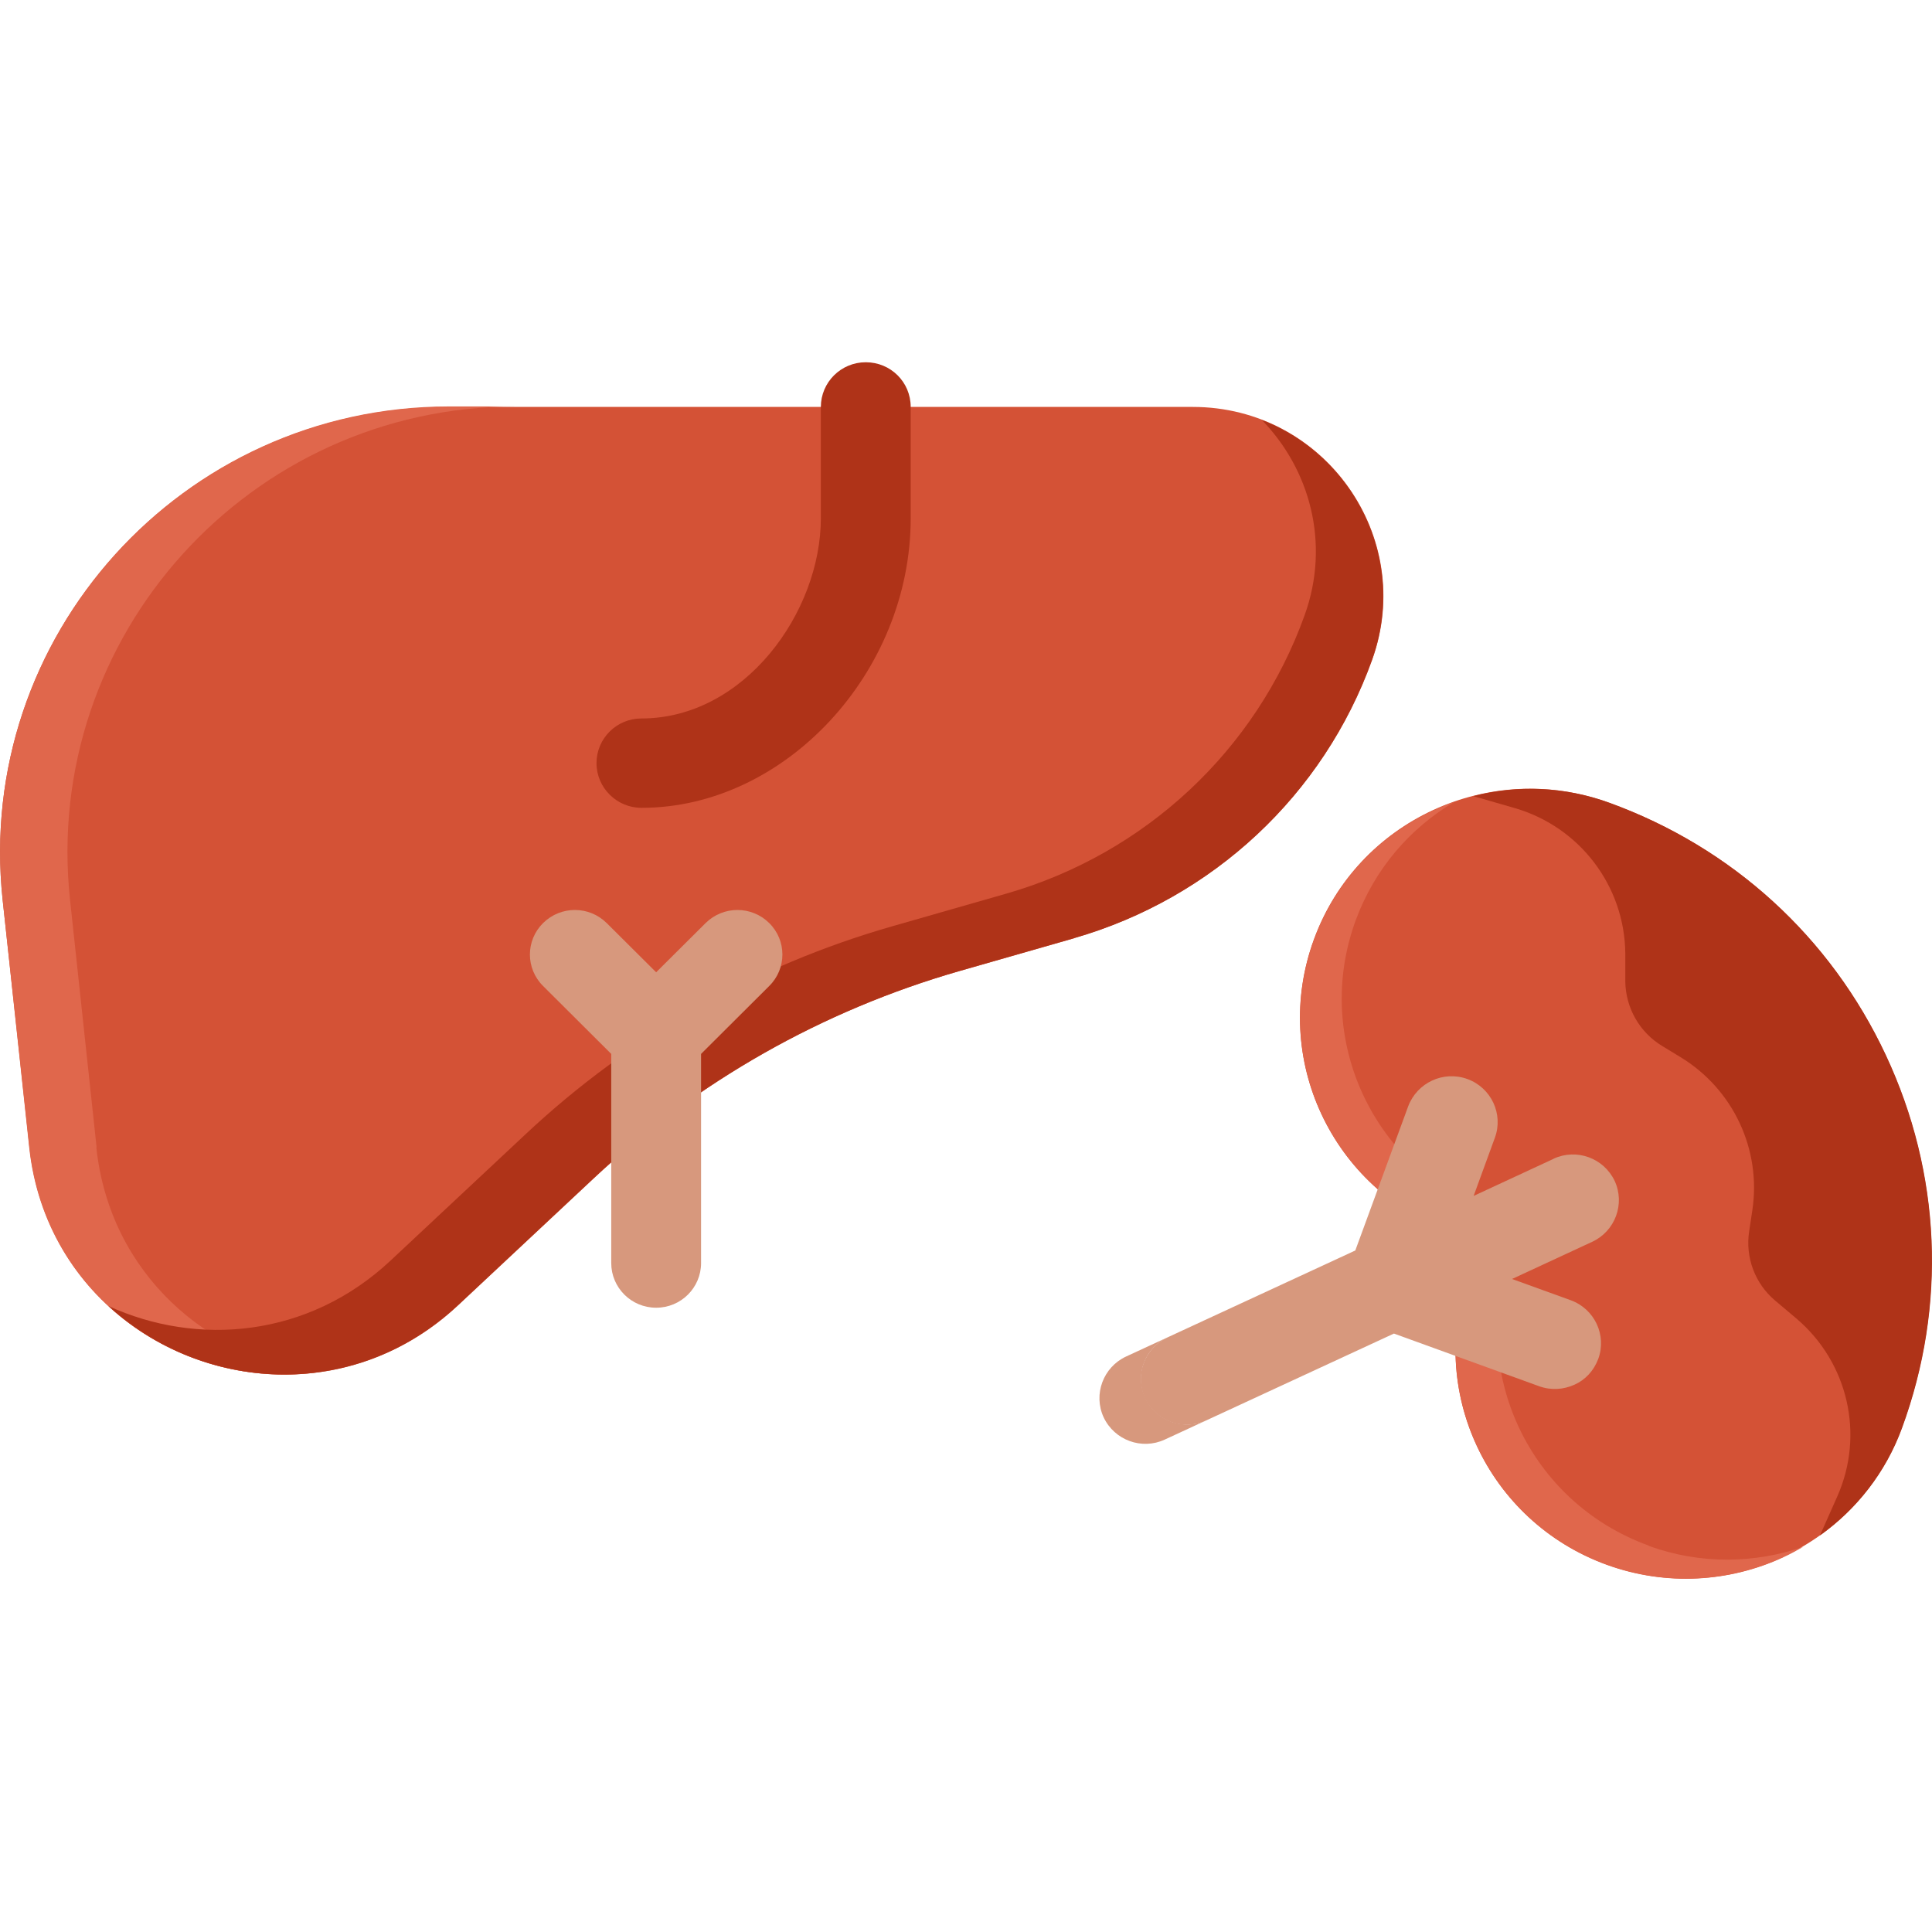 <?xml version="1.0" encoding="UTF-8"?> <svg xmlns="http://www.w3.org/2000/svg" xmlns:xlink="http://www.w3.org/1999/xlink" id="Layer_2" viewBox="0 0 80 80"><defs><style>.cls-1{clip-path:url(#clippath);}.cls-2{fill:none;}.cls-2,.cls-3,.cls-4,.cls-5,.cls-6{stroke-width:0px;}.cls-3{fill:#d45236;}.cls-4{fill:#e0674c;}.cls-5{fill:#d7987d;}.cls-6{fill:#af3318;}</style><clipPath id="clippath"><rect class="cls-2" width="80" height="80"></rect></clipPath></defs><g id="Icons"><g class="cls-1"><path class="cls-3" d="m73.83,64.48c-2.21,1.02-4.81,1.21-7.29.31-4.95-1.79-7.5-7.23-5.69-12.15.11-.32.1-.64-.04-.96-.15-.31-.38-.53-.71-.64-4.95-1.79-7.5-7.23-5.69-12.15,1.8-4.92,7.27-7.45,12.22-5.65,5.1,1.85,9.17,5.56,11.45,10.45,2.29,4.89,2.53,10.37.67,15.44-.9,2.46-2.72,4.32-4.93,5.34h0Z"></path><path class="cls-4" d="m68.27,64c-4.95-1.79-7.5-7.23-5.69-12.15.11-.32.1-.64-.04-.96-.15-.31-.38-.53-.71-.64-4.95-1.79-7.5-7.23-5.69-12.15.79-2.14,2.26-3.82,4.09-4.9-2.6.9-4.8,2.92-5.82,5.7-1.8,4.92.74,10.35,5.69,12.15.32.11.56.33.71.64.15.31.16.63.04.96-1.8,4.92.74,10.35,5.69,12.15,2.47.89,5.08.71,7.29-.31.29-.13.57-.29.84-.44-2,.69-4.26.74-6.4-.04h0Z"></path><path class="cls-6" d="m61.02,32.97l1.7.49c2.69.78,4.55,3.22,4.58,6.01v1.18c.02,1.09.59,2.1,1.54,2.67l.74.45c2.19,1.33,3.36,3.83,2.98,6.35l-.13.86c-.17,1.08.24,2.17,1.07,2.87l.9.76c2.13,1.82,2.81,4.8,1.68,7.35l-.72,1.62c1.5-1.07,2.72-2.59,3.4-4.45,1.86-5.07,1.62-10.55-.67-15.44s-6.36-8.6-11.45-10.45c-1.87-.68-3.82-.74-5.61-.28h0Z"></path><path class="cls-5" d="m64.34,47.98l-3.32,1.54.88-2.41c.36-.98-.15-2.07-1.14-2.43-.99-.36-2.08.15-2.45,1.13l-2.19,5.97-7.78,3.6c-.95.44-1.37,1.57-.93,2.52.45.95,1.58,1.36,2.53.92l7.78-3.6,6.01,2.18c.5.18,1.01.14,1.46-.06.45-.2.8-.57.99-1.07.36-.98-.15-2.07-1.14-2.43l-2.43-.88,3.32-1.54c.95-.44,1.37-1.57.93-2.52-.45-.95-1.58-1.36-2.53-.92Z"></path><path class="cls-5" d="m47.43,57.89c-.45-.95-.03-2.08.93-2.52l-1.73.8c-.95.44-1.37,1.57-.93,2.52.45.95,1.58,1.36,2.53.92l1.73-.8c-.95.44-2.09.03-2.53-.92Z"></path><path class="cls-3" d="m44.48,38.85l-4.75,1.36c-5.66,1.62-10.86,4.57-15.15,8.59l-5.61,5.25c-6.36,5.95-16.82,2.1-17.75-6.53L.11,37.27c-1.17-10.91,7.43-20.42,18.46-20.42h30.82c5.45,0,9.26,5.37,7.43,10.47-2.01,5.59-6.6,9.87-12.34,11.52Z"></path><path class="cls-4" d="m4,47.51l-1.1-10.25c-1.17-10.91,7.43-20.43,18.46-20.43h-2.79C7.53,16.84-1.06,26.36.11,37.27l1.1,10.25c.68,6.3,6.42,10.04,11.95,9.3-4.53-.6-8.61-4.06-9.17-9.3Z"></path><path class="cls-6" d="m52.23,17.37c2,2.04,2.87,5.12,1.79,8.11-2.01,5.59-6.6,9.87-12.34,11.52l-4.75,1.36c-5.66,1.62-10.86,4.57-15.15,8.59l-5.61,5.25c-3.42,3.2-8.01,3.56-11.68,1.88,3.82,3.52,10.11,4.05,14.47-.03l5.61-5.25c4.29-4.02,9.49-6.96,15.15-8.59l4.75-1.36c5.74-1.65,10.33-5.93,12.34-11.52,1.49-4.15-.75-8.48-4.58-9.95Z"></path><path class="cls-6" d="m26.56,33.45c-1.02,0-1.86-.83-1.86-1.85s.83-1.85,1.86-1.85c4.26,0,7.43-4.39,7.43-8.3v-4.6c0-1.02.83-1.85,1.86-1.85s1.86.82,1.86,1.85v4.61c0,6.39-5.21,11.99-11.14,11.99h0Z"></path><path class="cls-5" d="m31.85,38.22c-.73-.72-1.9-.72-2.63,0l-2.05,2.04-2.05-2.04c-.73-.72-1.9-.72-2.63,0-.73.72-.73,1.89,0,2.61l2.82,2.81v8.66c0,1.02.83,1.85,1.86,1.85s1.86-.83,1.86-1.85v-8.66l2.82-2.81c.73-.72.73-1.89,0-2.61Z"></path></g></g></svg> 